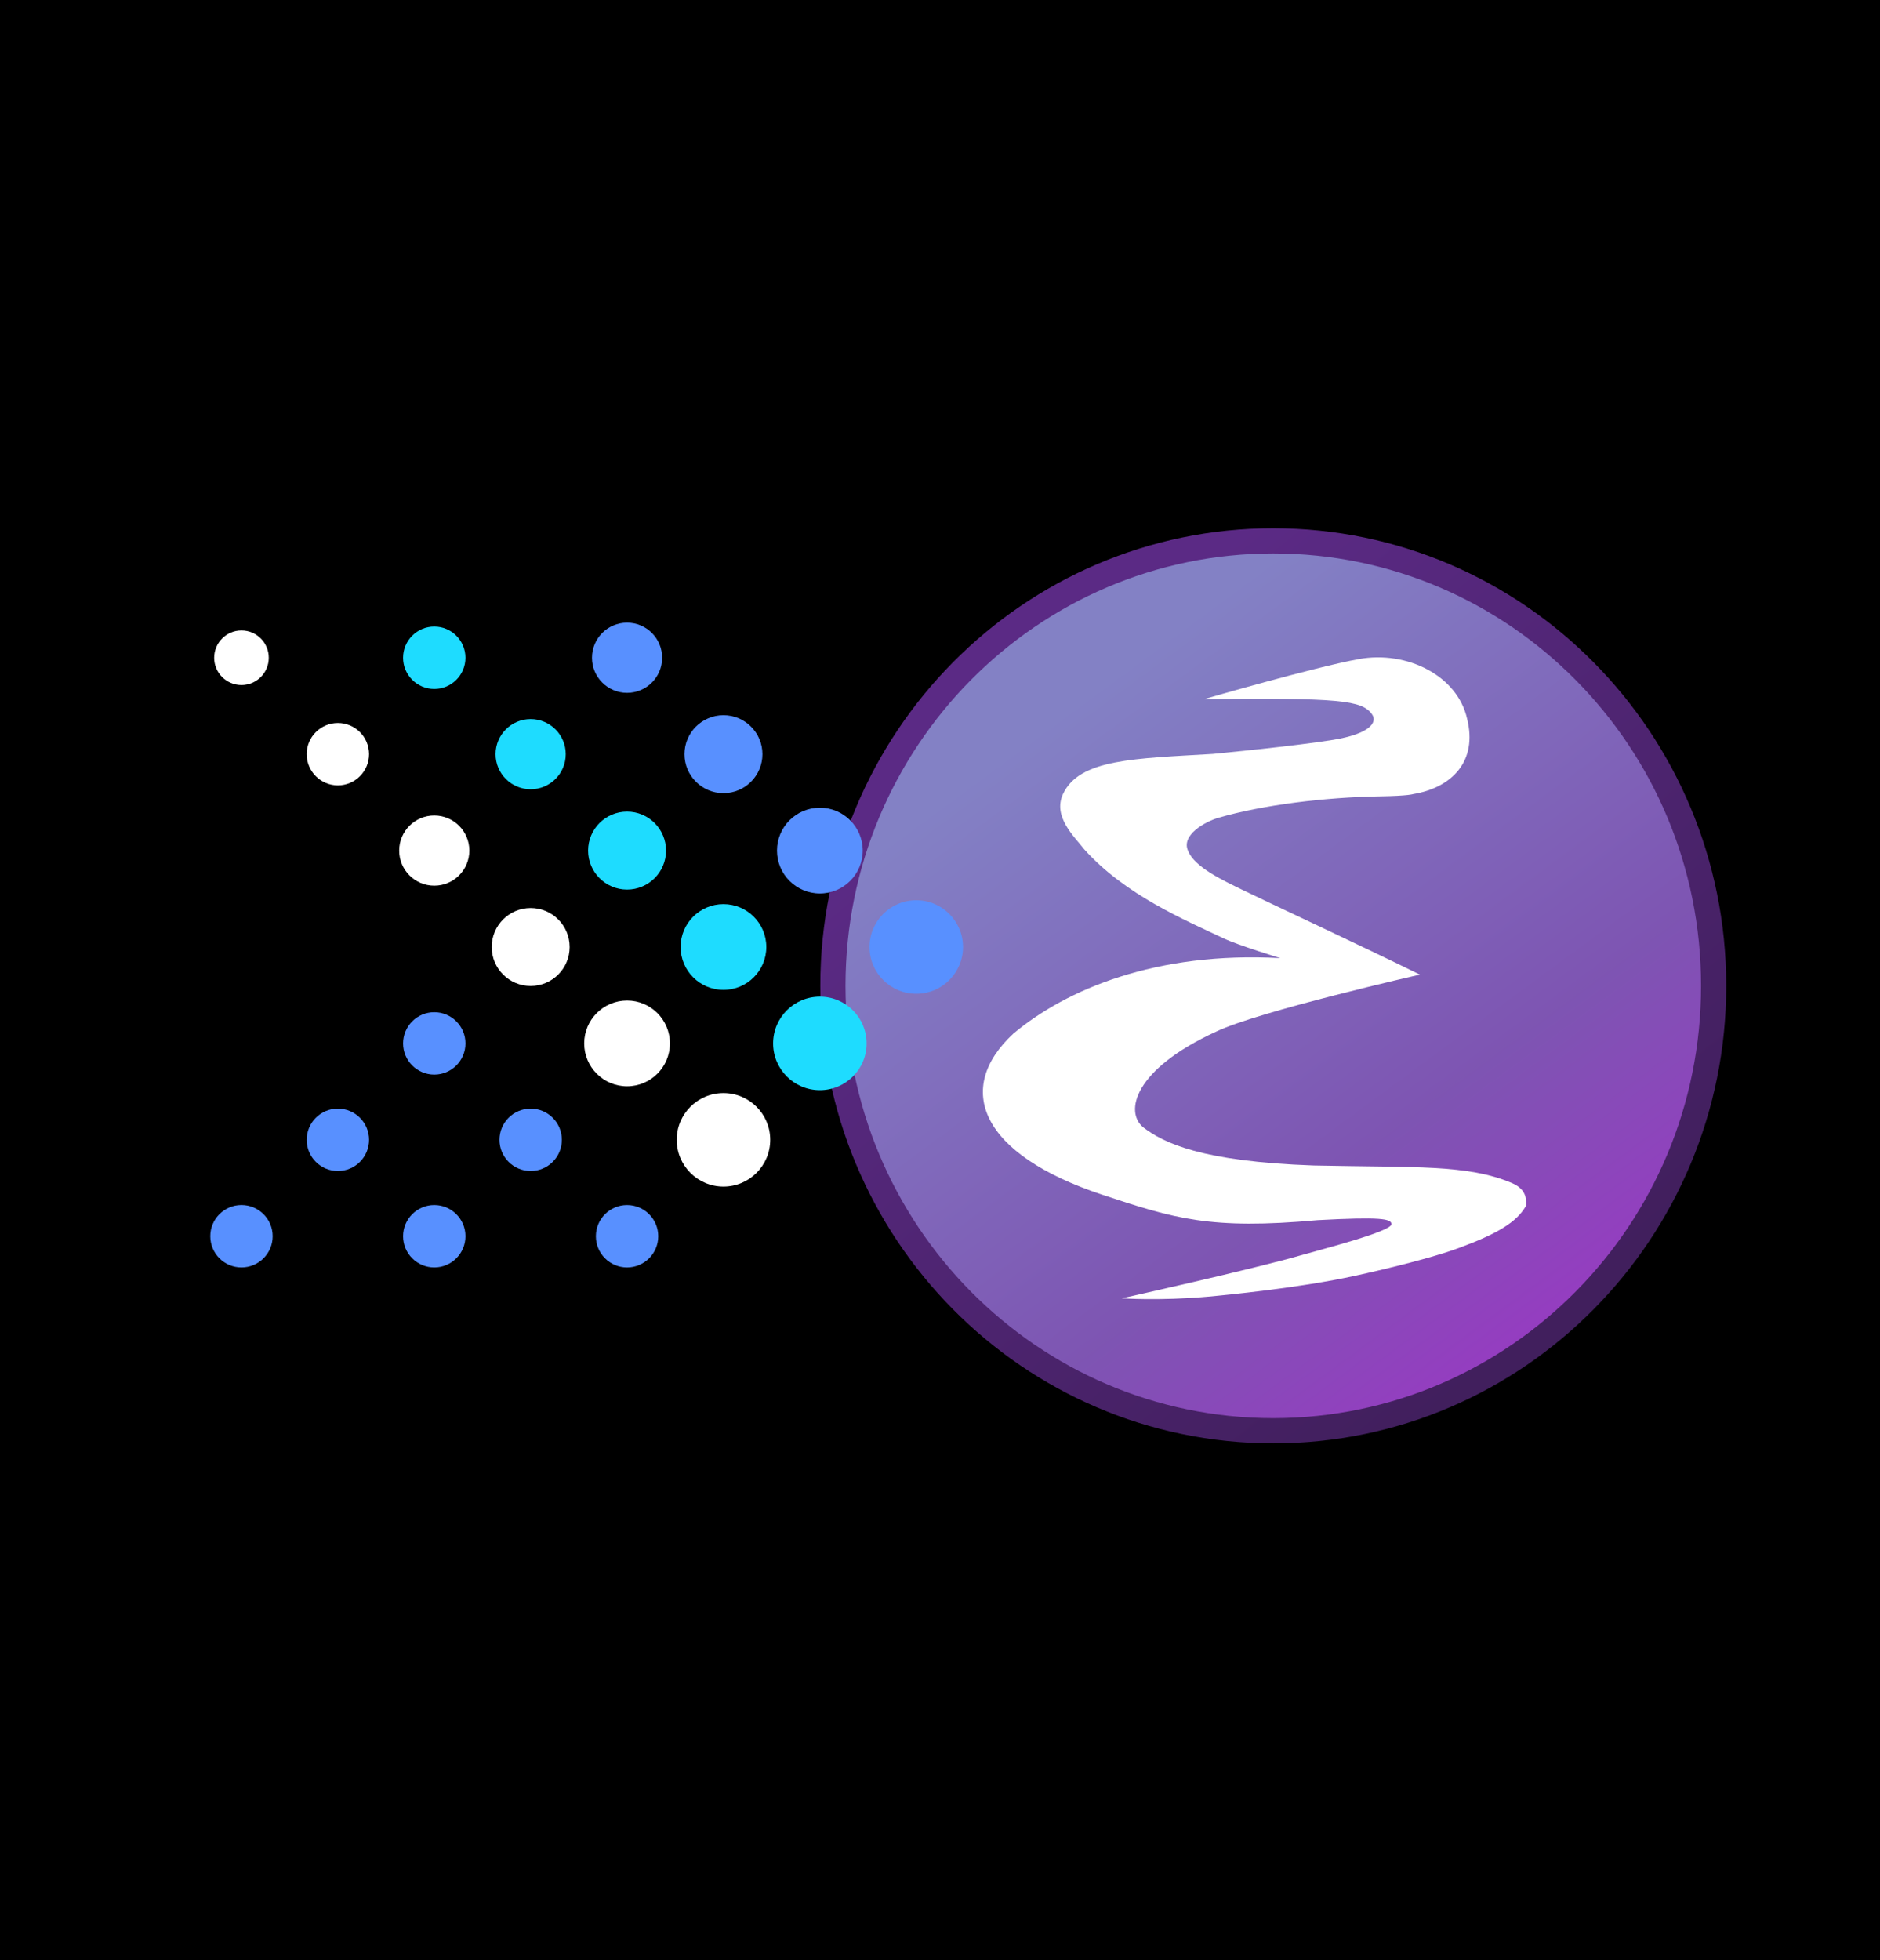 <?xml version="1.0" encoding="UTF-8" standalone="no"?>
<!-- Generator: Adobe Illustrator 17.0.0, SVG Export Plug-In . SVG Version: 6.00 Build 0)  -->

<svg
   xmlns:dc="http://purl.org/dc/elements/1.1/"
   xmlns:cc="http://creativecommons.org/ns#"
   xmlns:rdf="http://www.w3.org/1999/02/22-rdf-syntax-ns#"
   xmlns:svg="http://www.w3.org/2000/svg"
   xmlns="http://www.w3.org/2000/svg"
   xmlns:xlink="http://www.w3.org/1999/xlink"
   xmlns:sodipodi="http://sodipodi.sourceforge.net/DTD/sodipodi-0.dtd"
   xmlns:inkscape="http://www.inkscape.org/namespaces/inkscape"
   version="1.1"
   id="Layer_1"
   x="0px"
   y="0px"
   width="241.184"
   height="251.423"
   viewBox="0 0 241.184 251.423"
   enable-background="new 0 0 500.824 310.843"
   xml:space="preserve"
   sodipodi:docname="presto_emacs.svg"
   inkscape:version="0.92.3 (2405546, 2018-03-11)"><defs
   id="defs957"><linearGradient
   y2="300.74"
   x2="236.614"
   y1="-161.851"
   x1="-122.202"
   spreadMethod="pad"
   gradientTransform="matrix(0.082,0,0,0.078,294.122,448.162)"
   gradientUnits="userSpaceOnUse"
   id="linearGradient4245"
   xlink:href="#linearGradient4284" /><linearGradient
   id="linearGradient4284"><stop
     offset="0"
     style="stop-color:#8381c5;stop-opacity:1"
     id="stop4286" /><stop
     id="stop4290"
     style="stop-color:#7e55b3;stop-opacity:0.996"
     offset="0.566" /><stop
     offset="1"
     style="stop-color:#a52ecb;stop-opacity:0.992"
     id="stop4288" /></linearGradient><linearGradient
   y2="66.018"
   x2="173.945"
   y1="396.607"
   x1="447.809"
   gradientTransform="matrix(0.093,0,0,0.093,271.344,424.935)"
   gradientUnits="userSpaceOnUse"
   id="linearGradient4247"
   xlink:href="#linearGradient4292" /><linearGradient
   id="linearGradient4292"><stop
     id="stop4294"
     offset="0"
     style="stop-color:#411f5d;stop-opacity:1" /><stop
     id="stop4296"
     offset="1"
     style="stop-color:#5b2a85;stop-opacity:1" /></linearGradient><filter
   height="1.088"
   y="-0.044"
   width="1.089"
   x="-0.045"
   id="filter4350"
   style="color-interpolation-filters:sRGB"><feGaussianBlur
     id="feGaussianBlur4352"
     stdDeviation="8.785" /></filter>
	
	
</defs><sodipodi:namedview
   pagecolor="#ffffff"
   bordercolor="#666666"
   borderopacity="1"
   objecttolerance="10"
   gridtolerance="10"
   guidetolerance="10"
   inkscape:pageopacity="0"
   inkscape:pageshadow="2"
   inkscape:window-width="1920"
   inkscape:window-height="1017"
   id="namedview955"
   showgrid="false"
   inkscape:zoom="0.47122342"
   inkscape:cx="140.40664"
   inkscape:cy="185.13139"
   inkscape:window-x="-8"
   inkscape:window-y="-8"
   inkscape:window-maximized="1"
   inkscape:current-layer="Layer_1"
   fit-margin-top="0"
   fit-margin-left="0"
   fit-margin-right="0"
   fit-margin-bottom="0" />
<rect
   y="0"
   width="241.184"
   height="251.423"
   id="rect888"
   x="0"
   style="stroke-width:0.624" />

<g
   id="g5519"
   transform="matrix(2.585,0,0,2.585,-599.165,-1033.652)"><path
     transform="matrix(0.093,0,0,0.093,271.344,424.935)"
     d="m 491.669,257.759 c 0,131.794 -105.76,238.635 -236.222,238.635 -130.462,0 -236.222,-106.84 -236.222,-238.635 0,-131.794 105.76,-238.635 236.222,-238.635 130.462,0 236.222,106.84 236.222,238.635 z"
     id="path4233"
     style="opacity:0.405;fill:#211f46;fill-opacity:0.996;stroke:#0a0b1b;stroke-width:8.533;stroke-miterlimit:4;stroke-dasharray:none;stroke-opacity:1;filter:url(#filter4350)"
     inkscape:connector-curvature="0" /><path
     style="opacity:1;fill:url(#linearGradient4245);fill-opacity:1;stroke:url(#linearGradient4247);stroke-width:1.25;stroke-miterlimit:4;stroke-dasharray:none;stroke-opacity:1"
     id="path4235"
     d="m 316.831,448.782 c 0,12.193 -9.785,22.078 -21.855,22.078 -12.07,0 -21.855,-9.885 -21.855,-22.078 0,-12.193 9.785,-22.078 21.855,-22.078 12.07,0 21.855,9.885 21.855,22.078 z"
     inkscape:connector-curvature="0" /><path
     style="fill:#ffffff;fill-opacity:1;fill-rule:evenodd;stroke:#000000;stroke-width:0;stroke-linecap:butt;stroke-linejoin:miter;stroke-miterlimit:4;stroke-dasharray:none;stroke-opacity:1"
     id="path4237"
     d="m 287.465,464.29 c 0,0 1.85,0.131 4.231,-0.079 0.964,-0.085 4.624,-0.445 7.361,-1.045 0,0 3.337,-0.714 5.122,-1.372 1.868,-0.688 2.884,-1.272 3.342,-2.1 -0.02,-0.17 0.141,-0.771 -0.72,-1.132 -2.202,-0.924 -4.756,-0.757 -9.809,-0.864 -5.604,-0.193 -7.468,-1.131 -8.461,-1.886 -0.952,-0.766 -0.473,-2.887 3.607,-4.755 2.055,-0.995 10.113,-2.83 10.113,-2.83 -2.714,-1.341 -7.774,-3.699 -8.814,-4.208 -0.912,-0.447 -2.372,-1.119 -2.689,-1.933 -0.359,-0.781 0.847,-1.454 1.521,-1.646 2.17,-0.626 5.233,-1.015 8.021,-1.059 1.401,-0.022 1.629,-0.112 1.629,-0.112 1.934,-0.321 3.206,-1.644 2.676,-3.739 -0.476,-2.138 -2.987,-3.395 -5.373,-2.96 -2.247,0.41 -7.663,1.983 -7.663,1.983 6.694,-0.058 7.815,0.054 8.315,0.753 0.296,0.413 -0.134,0.98 -1.92,1.271 -1.944,0.317 -5.984,0.7 -5.984,0.7 -3.876,0.23 -6.606,0.246 -7.425,1.979 -0.535,1.133 0.571,2.134 1.055,2.761 2.048,2.277 5.005,3.505 6.909,4.41 0.716,0.34 2.818,0.983 2.818,0.983 -6.176,-0.34 -10.631,1.557 -13.245,3.74 -2.956,2.734 -1.648,5.993 4.407,7.999 3.577,1.185 5.351,1.743 10.686,1.262 3.143,-0.169 3.638,-0.069 3.669,0.189 0.044,0.363 -3.49,1.265 -4.455,1.543 -2.455,0.708 -8.89,2.138 -8.922,2.145 z"
     inkscape:connector-curvature="0" /></g><g
   id="g950"
   transform="translate(-279.776,-27.588)">
		<g
   id="g934">
			<circle
   style="fill:#5890ff"
   id="circle904"
   r="4.501"
   cy="111.96"
   cx="360.221" />
			<circle
   style="fill:#5890ff"
   id="circle906"
   r="5"
   cy="124.327"
   cx="372.588" />
			<circle
   style="fill:#5890ff"
   id="circle908"
   r="5.499"
   cy="136.694"
   cx="384.955" />
			<circle
   style="fill:#5890ff"
   id="circle910"
   r="5.998"
   cy="149.061"
   cx="397.322" />
			<circle
   style="fill:#1edcff"
   id="circle912"
   r="4.001"
   cy="111.96"
   cx="335.488" />
			<circle
   style="fill:#1edcff"
   id="circle914"
   r="4.501"
   cy="124.326"
   cx="347.854" />
			<circle
   style="fill:#1edcff"
   id="circle916"
   r="5"
   cy="136.694"
   cx="360.222" />
			<circle
   style="fill:#1edcff"
   id="circle918"
   r="5.499"
   cy="149.061"
   cx="372.588" />
			<circle
   style="fill:#1edcff"
   id="circle920"
   r="5.998"
   cy="161.428"
   cx="384.955" />
			<circle
   style="fill:#ffffff"
   id="circle922"
   r="3.502"
   cy="111.959"
   cx="310.754" />
			<circle
   style="fill:#ffffff"
   id="circle924"
   r="4.001"
   cy="124.326"
   cx="323.121" />
			<circle
   style="fill:#ffffff"
   id="circle926"
   r="4.501"
   cy="136.693"
   cx="335.488" />
			<circle
   style="fill:#ffffff"
   id="circle928"
   r="5"
   cy="149.06"
   cx="347.855" />
			<circle
   style="fill:#ffffff"
   id="circle930"
   r="5.499"
   cy="161.427"
   cx="360.221" />
			<circle
   style="fill:#ffffff"
   id="circle932"
   r="5.998"
   cy="173.794"
   cx="372.589" />
		</g>
		<g
   id="g948">
			<circle
   style="fill:#5890ff"
   id="circle936"
   r="4.001"
   cy="161.427"
   cx="335.489" />
			<circle
   style="fill:#5890ff"
   id="circle938"
   r="4.001"
   cy="173.794"
   cx="323.122" />
			<circle
   style="fill:#5890ff"
   id="circle940"
   r="4.002"
   cy="186.16"
   cx="310.755" />
			<circle
   style="fill:#5890ff"
   id="circle942"
   r="4.001"
   cy="186.161"
   cx="335.489" />
			<circle
   style="fill:#5890ff"
   id="circle944"
   r="4.001"
   cy="186.162"
   cx="360.221" />
			<circle
   style="fill:#5890ff"
   id="circle946"
   r="4.001"
   cy="173.794"
   cx="347.855" />
		</g>
	</g></svg>